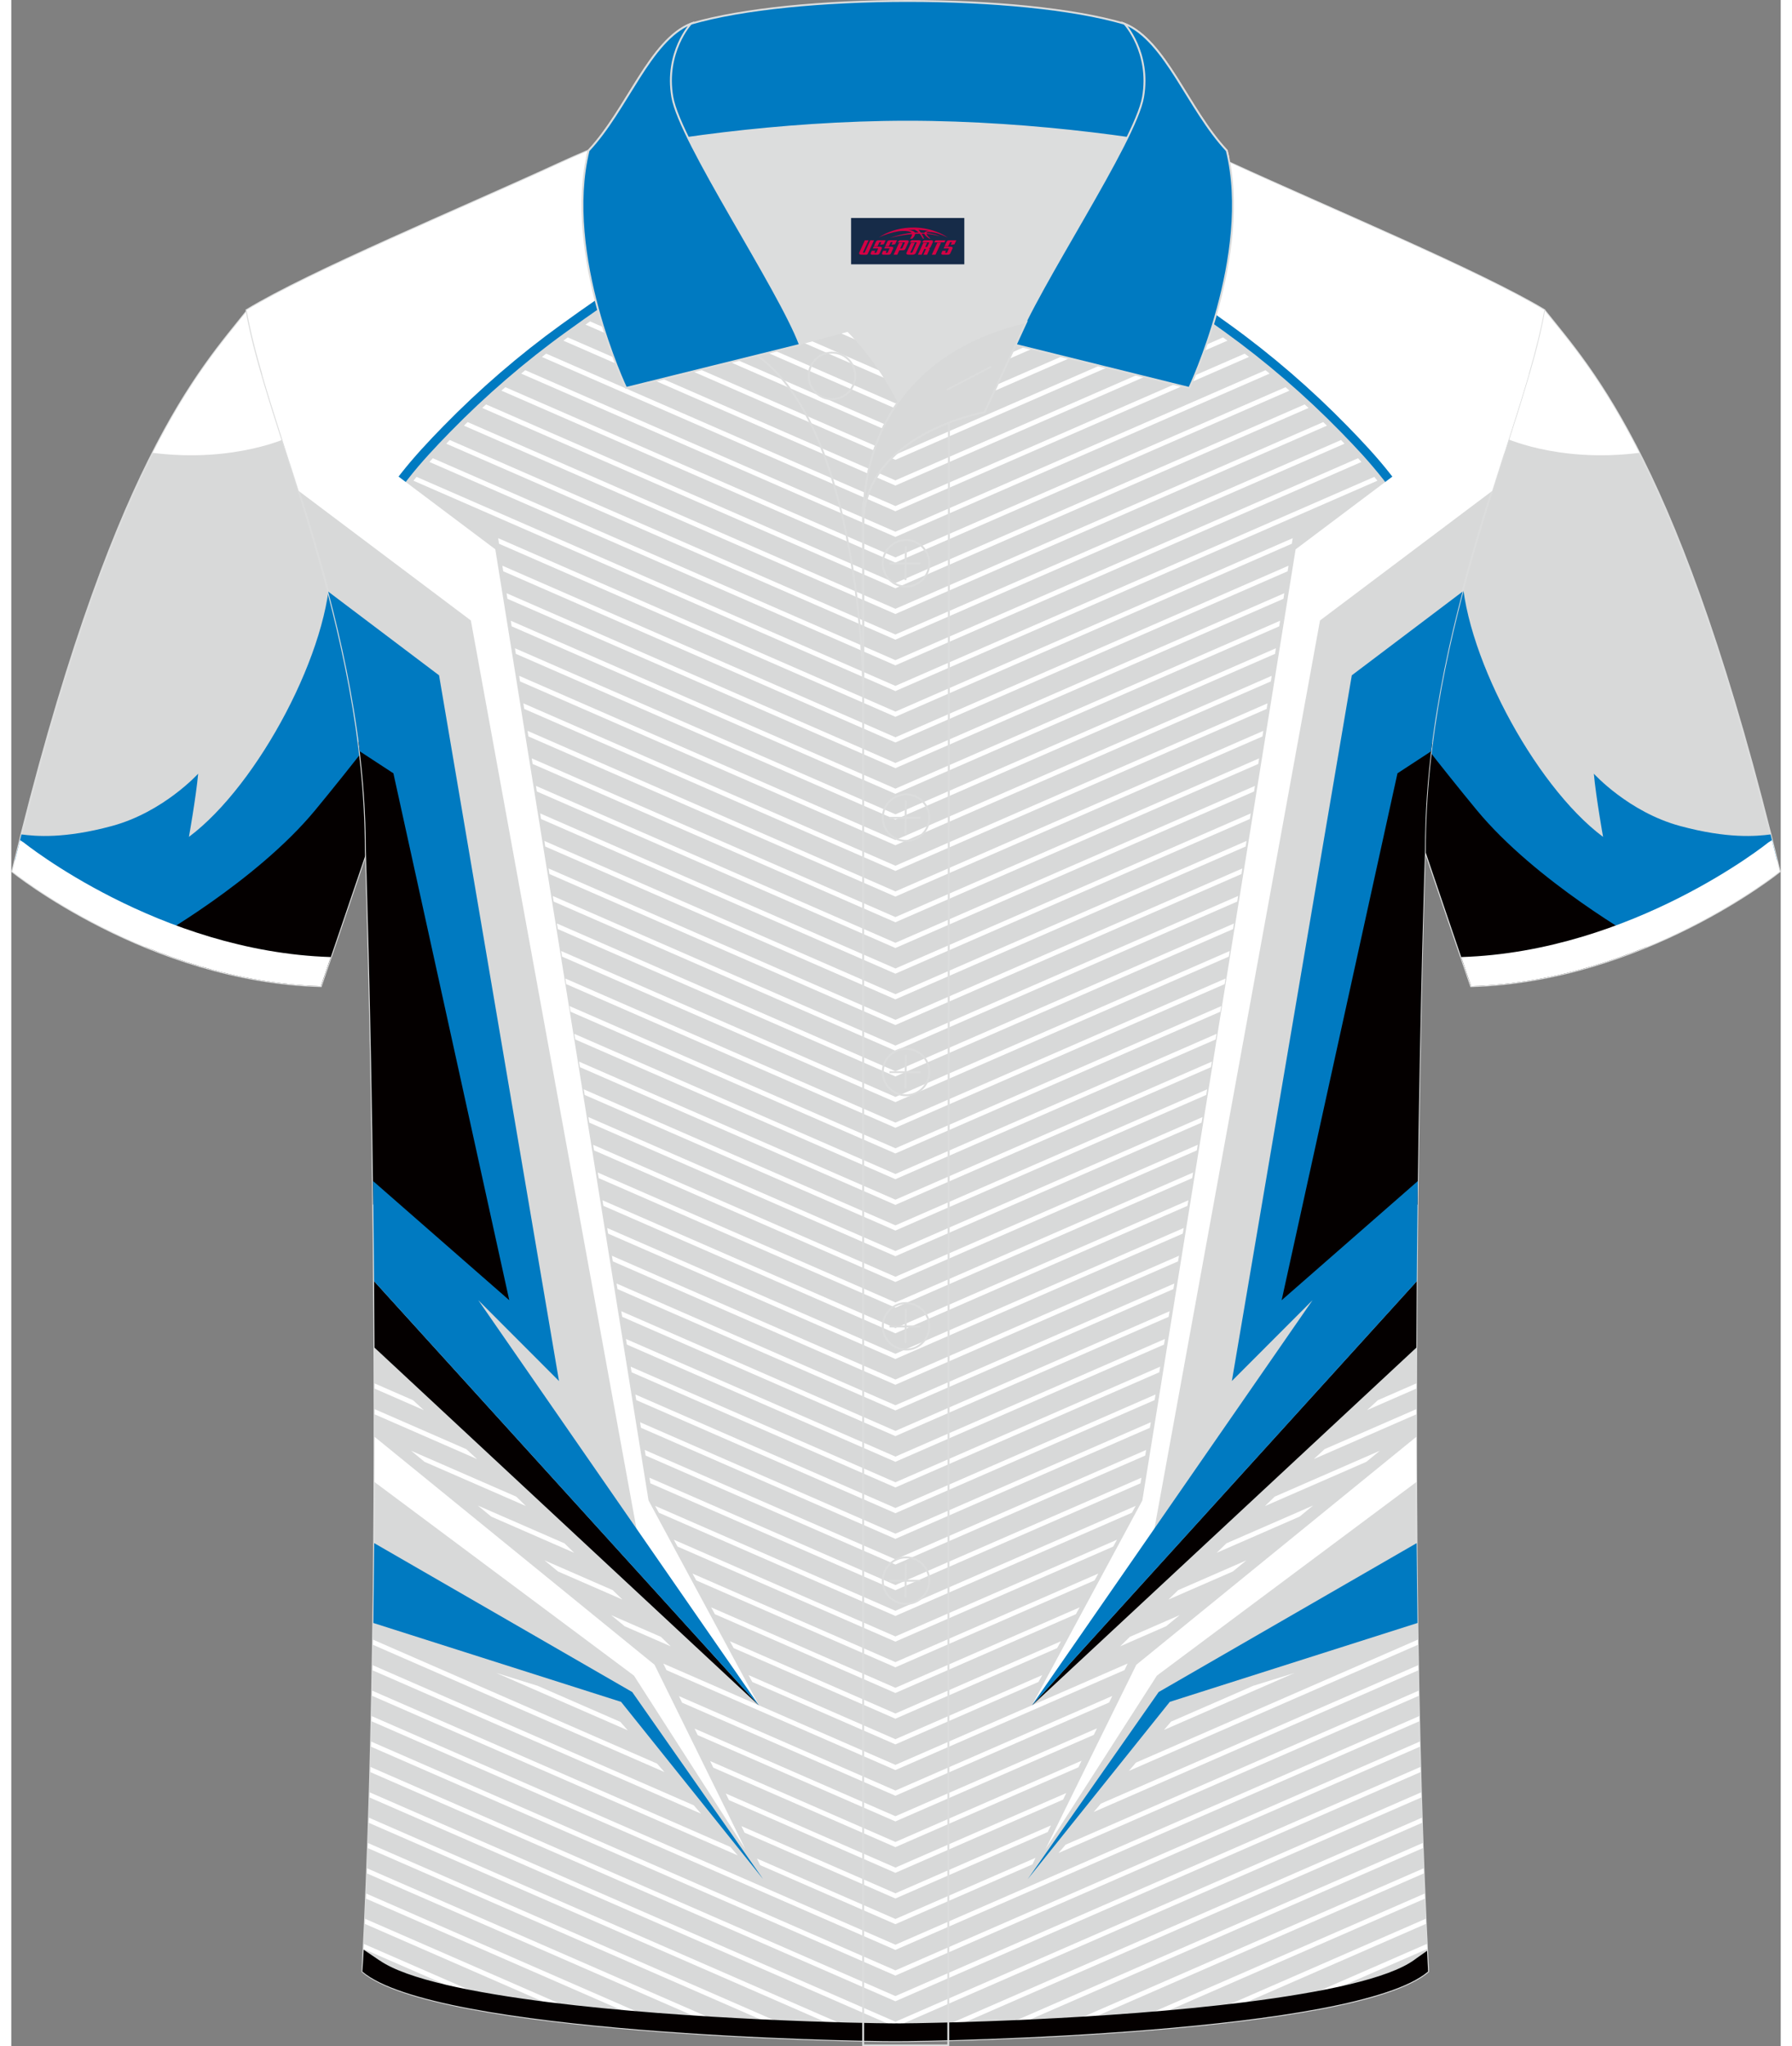 <?xml version="1.0" encoding="utf-8"?>
<!-- Generator: Adobe Illustrator 24.0.1, SVG Export Plug-In . SVG Version: 6.00 Build 0)  -->
<svg xmlns="http://www.w3.org/2000/svg" xmlns:xlink="http://www.w3.org/1999/xlink" version="1.1" id="图层_1" x="0px" y="0px" width="379.8px" height="433.5px" viewBox="0 0 375.04 433.53" enable-background="new 0 0 375.04 433.53" xml:space="preserve">
<rect x="0" y="0" width="375.04" height="433.53" fill="#808080" stroke="none"/>
<g>
	
		<path fill-rule="evenodd" clip-rule="evenodd" fill="#D8D9D9" stroke="#DCDDDD" stroke-width="0.4" stroke-miterlimit="22.927" d="   M324.92,65.71c10.11,12.74,28.99,32.27,49.89,118.92c0,0-28.83,23.27-65.4,24.29c0,0-7.08-20.73-9.77-28.71   c-20.32-59.7-9.12-110.34-80.93-146.27c-2.57-1.28-7.2-1.87-6.18-3.45c5.31-8.23,13.03-7.46,17.6-6.01   c9.52,3.37,3.11-1.18,12.45,3.1C264.28,37.56,311.41,57.49,324.92,65.71z"/>
	<g>
		<path fill-rule="evenodd" clip-rule="evenodd" fill="#040000" d="M288.64,137.73l0.01-0.05l24.85,25.79l33.07,37.14    c-10.5,4.31-23.26,7.91-37.15,8.29c0,0-7.08-20.73-9.77-28.71C294.63,165.48,291.53,151.29,288.64,137.73z"/>
		<path fill-rule="evenodd" clip-rule="evenodd" fill="#007AC1" d="M307.43,119.77c-0.18,17.47,15.21,46.53,29.96,57.53    c0,0-1.47-8.19-1.96-13.39c0,0,7.37,8.13,18.27,11.08c10.12,2.74,16.17,2.18,19.19,1.79c0.45,1.8,0.91,3.65,1.36,5.51L345.4,199.3    c0,0-22.25-12.5-34.79-27.68c-7.48-9.06-15.18-19.04-20.18-25.62c-0.75-3.42-1.48-6.8-2.19-10.13L307.43,119.77z"/>
		<path fill-rule="evenodd" clip-rule="evenodd" fill="#FFFFFF" d="M307.32,202.76c36.43-1.14,65.1-24.28,65.1-24.28l0.77-0.49    c0.54,2.17,1.09,4.38,1.63,6.64c0,0-28.83,23.27-65.4,24.29L307.32,202.76z"/>
		<path fill-rule="evenodd" clip-rule="evenodd" fill="#FFFFFF" d="M312.8,89.68l3.27,2.87c0,0,11.42,5.59,28.99,3.39    c-8.26-16.27-15.23-24.05-20.14-30.23c-1.28-0.78-2.86-1.66-4.68-2.63L312.8,89.68z"/>
	</g>
	
		<path fill-rule="evenodd" clip-rule="evenodd" fill="#D8D9D9" stroke="#DCDDDD" stroke-width="0.4" stroke-miterlimit="22.927" d="   M50.12,65.71c-10.11,12.74-29,32.28-49.9,118.92c0,0,28.83,23.27,65.4,24.29c0,0,7.08-20.73,9.77-28.71   c20.32-59.7,9.12-110.34,80.93-146.27c2.57-1.28,7.2-1.87,6.18-3.45c-5.31-8.23-13.03-7.46-17.61-6.01   c-9.52,3.37-3.11-1.18-12.45,3.1C110.77,37.56,63.63,57.49,50.12,65.71z"/>
	<g>
		<path fill-rule="evenodd" clip-rule="evenodd" fill="#040000" d="M86.41,137.73l-0.01-0.05l-24.85,25.79l-33.07,37.14    c10.5,4.31,23.26,7.91,37.15,8.29c0,0,7.08-20.73,9.77-28.71C80.42,165.48,83.52,151.29,86.41,137.73z"/>
		<path fill-rule="evenodd" clip-rule="evenodd" fill="#007AC1" d="M67.61,119.77c0.18,17.47-15.21,46.53-29.96,57.53    c0,0,1.47-8.19,1.96-13.39c0,0-7.37,8.13-18.27,11.08c-10.12,2.74-16.17,2.18-19.19,1.79c-0.45,1.8-0.91,3.65-1.36,5.51    l28.85,17.01c0,0,22.25-12.5,34.79-27.68c7.48-9.06,15.18-19.04,20.18-25.62c0.75-3.42,1.48-6.8,2.19-10.13L67.61,119.77z"/>
		<path fill-rule="evenodd" clip-rule="evenodd" fill="#FFFFFF" d="M67.72,202.76c-36.43-1.14-65.1-24.28-65.1-24.28l-0.77-0.49    c-0.54,2.17-1.09,4.38-1.63,6.64c0,0,28.83,23.27,65.4,24.29L67.72,202.76z"/>
		<path fill-rule="evenodd" clip-rule="evenodd" fill="#FFFFFF" d="M62.24,89.68l-3.27,2.87c0,0-11.42,5.59-28.99,3.39    c8.26-16.27,15.23-24.05,20.14-30.23c1.28-0.78,2.86-1.66,4.68-2.63L62.24,89.68z"/>
	</g>
	<g>
		<path fill-rule="evenodd" clip-rule="evenodd" fill="#FFFFFF" d="M76.98,109.93h220.07l19.39-13.98    c3.77-11.75,7.07-21.98,8.49-30.24c-13.51-8.22-44.88-21.23-66.55-31.2c-29.77-13.65-34.67-7.74-71.38-7.74s-40.8-5.91-70.56,7.74    c-21.67,9.97-53.04,22.98-66.55,31.2c1.5,8.76,5.13,19.75,9.19,32.42L76.98,109.93z"/>
		<path fill-rule="evenodd" clip-rule="evenodd" fill="#D8D9D9" d="M187.4,36.14c0.22-0.01,0.43-0.01,0.65-0.01    c1.34-0.02,2.45-0.21,3.81,0.05c25.15,4.84,45.96,17.85,66.43,32.62c8.85,6.38,17.22,13.61,24.85,21.42    c3.09,3.16,6.34,6.62,9.07,10.11l2.1,2.69l-19.85,12.08l-14.89,97.59l-18.09,106.84l-19.39,35.1l7.57-4.86l43.01-41.64    l25.14-23.08c-0.03,6.48-0.04,13.11-0.03,19.84l-57.83,47.49l-23.01,43.83l29.58-37.04l51.52-16.04    c0.34,25.32,1.04,50.91,2.29,74.54c-15.4,13.09-103.33,14.78-112.93,14.75c-9.6,0.03-97.54-1.66-112.95-14.75    c1.24-23.63,1.94-49.21,2.29-74.54l51.52,16.04l29.94,37.49l-23.37-44.28L77,304.9c0.01-6.73-0.01-13.36-0.03-19.84l25.14,23.08    l43.01,41.64l7.57,4.86l-19.39-35.1l-18.09-106.89l-14.89-97.55l-19.84-12.08l2.1-2.69c2.73-3.49,5.98-6.96,9.07-10.11    c7.64-7.81,16.01-15.04,24.85-21.42c20.46-14.77,41.28-27.77,66.43-32.62c1.36-0.26,2.47-0.08,3.81-0.05    C186.96,36.13,187.18,36.14,187.4,36.14z"/>
		<path fill-rule="evenodd" clip-rule="evenodd" fill="#007AC1" d="M292.7,104l-1.96-2.51c-1.37-1.75-2.83-3.45-4.3-5.08    c-1.47-1.62-3.06-3.28-4.62-4.88c-3.78-3.87-7.75-7.6-11.87-11.15c-4.08-3.52-8.34-6.88-12.74-10.06    c-10.18-7.35-20.43-14.25-31.23-19.89c-10.76-5.63-22.08-10.03-34.47-12.41c-0.77-0.15-1.51-0.11-2.3-0.07    c-0.33,0.02-0.67,0.04-1.12,0.04L187.44,38h-0.07l-0.65-0.01c-0.46-0.01-0.79-0.03-1.12-0.04c-0.79-0.04-1.53-0.08-2.3,0.07    c-12.38,2.38-23.71,6.78-34.47,12.41c-10.79,5.64-21.04,12.54-31.22,19.89c-4.4,3.17-8.66,6.54-12.74,10.06    c-4.12,3.55-8.09,7.28-11.87,11.15c-1.57,1.6-3.15,3.26-4.62,4.88c-1.48,1.63-2.93,3.32-4.3,5.08L82.1,104l-1.61-0.98l2.1-2.69    c2.73-3.49,5.98-6.96,9.07-10.11c7.64-7.81,16.01-15.04,24.85-21.42c20.46-14.77,41.28-27.77,66.43-32.62    c1.36-0.26,2.47-0.08,3.81-0.05c0.22,0,0.43,0.01,0.65,0.01c0.22-0.01,0.43-0.01,0.65-0.01c1.34-0.02,2.45-0.21,3.81,0.05    c25.15,4.84,45.96,17.85,66.43,32.62c8.85,6.38,17.22,13.61,24.85,21.42c3.09,3.16,6.34,6.62,9.07,10.11l2.1,2.69L292.7,104z"/>
		<path fill-rule="evenodd" clip-rule="evenodd" fill="#FFFFFF" d="M60.93,104.02l36.48,27.43l35.16,192.75l25.96,37.18l-23.46-43.5    l-32.48-201.51L53.15,79.24C55.29,86.62,58.07,94.94,60.93,104.02z"/>
		<path fill-rule="evenodd" clip-rule="evenodd" fill="#040000" d="M76.98,285.5l81.56,75.89L76.9,271.43    C76.93,276.02,76.96,280.72,76.98,285.5z"/>
		<path fill-rule="evenodd" clip-rule="evenodd" fill="#FFFFFF" d="M77.01,304.41l59.33,48.28l19.26,39.09l-23.62-36.79    l-54.99-41.01C77,310.78,77.01,307.59,77.01,304.41z"/>
		<path fill-rule="evenodd" clip-rule="evenodd" fill="#007AC1" d="M76.92,326.92l54.69,31.55l27.75,39.64l-30.11-37.56    l-52.51-16.71C76.81,338.18,76.87,332.53,76.92,326.92z"/>
		<path fill-rule="evenodd" clip-rule="evenodd" fill="#040000" d="M73.59,157.13l12.5,6.44l26.11,118.48l-7.78-3.59l-27.7-23.28    c-0.52-43.67-1.58-74.96-1.58-74.96C75.14,172.36,74.57,164.65,73.59,157.13z"/>
		<path fill-rule="evenodd" clip-rule="evenodd" fill="#007AC1" d="M67.17,125.33l23.5,17.74l25.42,149.51l-17.1-17.12l59.54,85.94    L76.9,271.43c-0.06-7.36-0.14-14.45-0.22-21.22l28.87,25.25L80.99,163.83l-7.13-4.66C72.43,147.35,69.99,135.99,67.17,125.33z"/>
		<path fill-rule="evenodd" clip-rule="evenodd" fill="#FFFFFF" d="M313.87,104.02l-36.48,27.43l-35.16,192.76l-25.96,37.18    l23.46-43.5l32.49-201.51l49.42-37.13C319.5,86.62,316.72,94.94,313.87,104.02z"/>
		<path fill-rule="evenodd" clip-rule="evenodd" fill="#040000" d="M297.82,285.5l-81.56,75.89l81.64-89.96    C297.87,276.02,297.84,280.72,297.82,285.5z"/>
		<path fill-rule="evenodd" clip-rule="evenodd" fill="#FFFFFF" d="M297.79,304.41l-59.33,48.28l-19.26,39.09l23.62-36.79    l54.99-41.01C297.8,310.78,297.79,307.58,297.79,304.41z"/>
		<path fill-rule="evenodd" clip-rule="evenodd" fill="#007AC1" d="M297.88,326.92l-54.69,31.55l-27.75,39.64l30.11-37.56    l52.51-16.71C297.99,338.18,297.93,332.53,297.88,326.92z"/>
		<path fill-rule="evenodd" clip-rule="evenodd" fill="#040000" d="M301.2,157.13l-12.5,6.44l-26.11,118.48l7.78-3.59l27.7-23.29    c0.52-43.67,1.58-74.96,1.58-74.96C299.65,172.36,300.22,164.65,301.2,157.13z"/>
		<path fill-rule="evenodd" clip-rule="evenodd" fill="#007AC1" d="M307.62,125.33l-23.49,17.74l-25.42,149.5l17.1-17.12    l-59.54,85.94l81.64-89.96c0.06-7.36,0.14-14.45,0.22-21.22l-28.87,25.25l24.55-111.63l7.13-4.66    C302.36,147.35,304.8,135.99,307.62,125.33z"/>
		
			<path fill-rule="evenodd" clip-rule="evenodd" fill="#007AC1" stroke="#DCDDDD" stroke-width="0.4" stroke-miterlimit="22.927" d="    M166.78,59.55c0.29-2.72,0.37-5.19,0.23-7.47c12.76,2.52,28.52,2.52,41.28,0c-0.14,2.28-0.06,4.76,0.23,7.47    C195.51,65.62,179.78,65.62,166.78,59.55z"/>
		<g>
			<path fill-rule="evenodd" clip-rule="evenodd" fill="#FFFFFF" d="M292.1,421.85l5.91-2.58c0.89-0.51,1.68-1.04,2.33-1.59     l-0.03-0.51l-15.62,6.82C287.41,423.32,289.89,422.61,292.1,421.85L292.1,421.85L292.1,421.85z M90.11,423.98     c-2.72-0.66-5.2-1.37-7.41-2.13l-5.91-2.58c-0.9-0.51-1.68-1.04-2.33-1.59l0.03-0.51L90.11,423.98z"/>
			<path fill-rule="evenodd" clip-rule="evenodd" fill="#FFFFFF" d="M267.41,427.17l32.68-14.26l-0.05-1.08l-36.31,15.84     C264.98,427.51,266.21,427.35,267.41,427.17L267.41,427.17L267.41,427.17z M111.06,427.68c-1.24-0.16-2.46-0.33-3.67-0.5     L74.7,412.92l0.05-1.08L111.06,427.68z"/>
			<path fill-rule="evenodd" clip-rule="evenodd" fill="#FFFFFF" d="M250.29,429.2l49.56-21.62l-0.05-1.08l-52.73,23     C248.15,429.41,249.22,429.31,250.29,429.2L250.29,429.2L250.29,429.2z M127.73,429.51c-1.07-0.1-2.15-0.2-3.22-0.3l-49.56-21.62     l0.05-1.08L127.73,429.51z"/>
			<path fill-rule="evenodd" clip-rule="evenodd" fill="#FFFFFF" d="M234.85,430.49l64.76-28.25l-0.04-1.08l-67.71,29.54     C232.85,430.63,233.85,430.57,234.85,430.49L234.85,430.49L234.85,430.49z M142.94,430.7c-0.99-0.07-1.99-0.13-2.99-0.21     l-64.76-28.25l0.04-1.08L142.94,430.7z"/>
			<path fill-rule="evenodd" clip-rule="evenodd" fill="#FFFFFF" d="M220.33,431.38l79.07-34.49l-0.04-1.08l-81.88,35.71     C218.42,431.48,219.37,431.43,220.33,431.38L220.33,431.38L220.33,431.38z M157.31,431.53c-0.94-0.05-1.89-0.09-2.85-0.14     L75.39,396.9l0.04-1.08L157.31,431.53z"/>
			<path fill-rule="evenodd" clip-rule="evenodd" fill="#FFFFFF" d="M206.45,431.99l92.75-40.46l-0.04-1.08l-95.45,41.63     C204.6,432.06,205.52,432.03,206.45,431.99L206.45,431.99L206.45,431.99z M171.07,432.09l-95.45-41.63l-0.04,1.08l92.75,40.45     C169.27,432.03,170.19,432.06,171.07,432.09z"/>
			<path fill-rule="evenodd" clip-rule="evenodd" fill="#FFFFFF" d="M193.13,432.36l105.89-46.19l-0.04-1.08l-108.47,47.32     C191.29,432.4,192.15,432.38,193.13,432.36L193.13,432.36L193.13,432.36z M184.28,432.41L75.81,385.09l-0.04,1.08l105.89,46.19     C182.64,432.38,183.5,432.4,184.28,432.41z"/>
			<polygon fill-rule="evenodd" clip-rule="evenodd" fill="#FFFFFF" points="187.39,429.42 298.85,380.81 298.82,379.72      187.4,428.32 75.97,379.72 75.94,380.81    "/>
			<polygon fill-rule="evenodd" clip-rule="evenodd" fill="#FFFFFF" points="187.39,423.98 298.7,375.43 298.67,374.34      187.4,422.88 76.13,374.34 76.1,375.43    "/>
			<polygon fill-rule="evenodd" clip-rule="evenodd" fill="#FFFFFF" points="187.39,418.54 298.56,370.05 298.54,368.96      187.4,417.44 76.27,368.96 76.24,370.05    "/>
			<polygon fill-rule="evenodd" clip-rule="evenodd" fill="#FFFFFF" points="187.39,413.1 298.44,364.66 298.41,363.57 187.4,412      76.39,363.57 76.36,364.66    "/>
			<path fill-rule="evenodd" clip-rule="evenodd" fill="#FFFFFF" d="M187.39,407.65l29.05-12.67l0.66-1.39l-29.7,12.96l-29.35-12.8     l0.67,1.39L187.39,407.65L187.39,407.65L187.39,407.65z M76.48,359.27l0.02-1.09l75.91,33.11l1.57,1.79L76.48,359.27     L76.48,359.27L76.48,359.27z M298.3,358.18l0.02,1.09l-76.35,33.3l1.5-1.76L298.3,358.18z"/>
			<path fill-rule="evenodd" clip-rule="evenodd" fill="#FFFFFF" d="M187.39,402.21l32.3-14.09l0.66-1.39l-32.95,14.38l-32.65-14.24     l0.67,1.39L187.39,402.21L187.39,402.21L187.39,402.21z M76.58,353.87l0.02-1.09l68.04,29.68l1.57,1.79L76.58,353.87     L76.58,353.87L76.58,353.87z M298.2,352.78l0.02,1.09l-68.79,30.01l1.5-1.76L298.2,352.78z"/>
			<path fill-rule="evenodd" clip-rule="evenodd" fill="#FFFFFF" d="M187.39,396.77l35.55-15.51l0.66-1.39l-36.2,15.79l-35.96-15.69     l0.67,1.39L187.39,396.77L187.39,396.77L187.39,396.77z M76.67,348.47l0.02-1.09l60.18,26.25l1.57,1.79L76.67,348.47     L76.67,348.47L76.67,348.47z M298.12,347.37l0.02,1.09l-61.26,26.72l1.5-1.76L298.12,347.37z"/>
			<path fill-rule="evenodd" clip-rule="evenodd" fill="#FFFFFF" d="M187.39,391.33l38.8-16.92l0.66-1.39l-39.45,17.21l-39.27-17.13     l0.67,1.39L187.39,391.33L187.39,391.33L187.39,391.33z M244.32,366.5l27.72-12.09l-8.81,2.74l-17.41,7.59L244.32,366.5     L244.32,366.5L244.32,366.5z M129.09,364.79l-17.52-7.64l-8.81-2.74l27.9,12.17L129.09,364.79z"/>
			<polygon fill-rule="evenodd" clip-rule="evenodd" fill="#FFFFFF" points="187.39,385.88 229.45,367.54 230.11,366.16      187.4,384.78 144.82,366.21 145.49,367.6    "/>
			<polygon fill-rule="evenodd" clip-rule="evenodd" fill="#FFFFFF" points="187.39,380.44 232.7,360.68 233.36,359.3 187.4,379.34      141.51,359.33 142.18,360.72    "/>
			<polygon fill-rule="evenodd" clip-rule="evenodd" fill="#FFFFFF" points="187.39,375 235.95,353.82 236.61,352.43 219.42,359.93      215.85,362.22 214.5,362.16 214.57,362.05 187.4,373.9 160.22,362.05 160.29,362.16 158.94,362.22 155.37,359.93 138.2,352.44      138.87,353.83    "/>
			<path fill-rule="evenodd" clip-rule="evenodd" fill="#FFFFFF" d="M187.39,369.56l30.33-13.23l0.8-1.45l-31.13,13.58l-31.13-13.58     l0.8,1.45L187.39,369.56L187.39,369.56L187.39,369.56z M235.03,348.78l9.76-4.26l2.86-2.35l-10.55,4.6L235.03,348.78     L235.03,348.78L235.03,348.78z M137.7,346.78l-10.55-4.6l2.86,2.35l9.76,4.26L137.7,346.78z"/>
			<path fill-rule="evenodd" clip-rule="evenodd" fill="#FFFFFF" d="M187.39,364.12l34.29-14.96l0.8-1.45l-35.08,15.31l-35.09-15.31     l0.8,1.45L187.39,364.12L187.39,364.12L187.39,364.12z M245.26,338.88l13.67-5.96l2.86-2.35l-14.46,6.31L245.26,338.88     L245.26,338.88L245.26,338.88z M127.47,336.88l-14.46-6.31l2.86,2.35l13.67,5.96L127.47,336.88z"/>
			<path fill-rule="evenodd" clip-rule="evenodd" fill="#FFFFFF" d="M187.39,358.67l38.25-16.69l0.8-1.45l-39.05,17.04l-39.05-17.04     l0.8,1.45L187.39,358.67L187.39,358.67L187.39,358.67z M255.49,328.97l17.58-7.67l2.86-2.35l-18.37,8.01L255.49,328.97     L255.49,328.97L255.49,328.97z M117.25,326.97l-18.37-8.01l2.86,2.35l17.58,7.67L117.25,326.97z"/>
			<path fill-rule="evenodd" clip-rule="evenodd" fill="#FFFFFF" d="M187.39,353.23l42.21-18.41l0.8-1.45l-43.01,18.76l-43.01-18.76     l0.8,1.45L187.39,353.23L187.39,353.23L187.39,353.23z M265.72,319.07l21.49-9.37l2.86-2.35l-22.28,9.72L265.72,319.07     L265.72,319.07L265.72,319.07z M107.02,317.07l-22.28-9.72l2.86,2.35l21.49,9.37L107.02,317.07z"/>
			<path fill-rule="evenodd" clip-rule="evenodd" fill="#FFFFFF" d="M187.39,347.79l46.17-20.14l0.8-1.45l-46.97,20.49l-46.97-20.49     l0.8,1.45L187.39,347.79L187.39,347.79L187.39,347.79z M77.02,299.64v-1.1l19.43,8.48l2.28,2.1L77.02,299.64L77.02,299.64     L77.02,299.64z M297.79,298.54v1.1l-21.71,9.47l2.28-2.1L297.79,298.54z"/>
			<path fill-rule="evenodd" clip-rule="evenodd" fill="#FFFFFF" d="M187.39,342.35l50.13-21.87l0.8-1.45l-50.93,22.22l-50.93-22.22     l0.8,1.45L187.39,342.35L187.39,342.35L187.39,342.35z M77.01,294.19v-1.1l8.14,3.55l2.28,2.1L77.01,294.19L77.01,294.19     L77.01,294.19z M297.79,293.09v1.1l-10.42,4.55l2.28-2.1L297.79,293.09z"/>
			<polygon fill-rule="evenodd" clip-rule="evenodd" fill="#FFFFFF" points="187.39,336.9 239.34,314.25 239.54,313.06 187.4,335.8      135.26,313.06 135.46,314.25    "/>
			<polygon fill-rule="evenodd" clip-rule="evenodd" fill="#FFFFFF" points="187.39,331.46 240.34,308.37 240.54,307.18      187.4,330.36 134.26,307.18 134.46,308.37    "/>
			<polygon fill-rule="evenodd" clip-rule="evenodd" fill="#FFFFFF" points="187.39,326.02 241.33,302.49 241.53,301.31      187.4,324.92 133.27,301.31 133.47,302.49    "/>
			<polygon fill-rule="evenodd" clip-rule="evenodd" fill="#FFFFFF" points="187.39,320.58 242.33,296.62 242.53,295.43      187.4,319.48 132.27,295.43 132.47,296.62    "/>
			<polygon fill-rule="evenodd" clip-rule="evenodd" fill="#FFFFFF" points="187.39,315.13 243.32,290.73 243.52,289.54      187.4,314.03 131.28,289.54 131.48,290.73    "/>
			<polygon fill-rule="evenodd" clip-rule="evenodd" fill="#FFFFFF" points="187.39,309.69 244.32,284.86 244.52,283.67      187.4,308.59 130.28,283.67 130.48,284.86    "/>
			<polygon fill-rule="evenodd" clip-rule="evenodd" fill="#FFFFFF" points="187.39,304.25 245.31,278.98 245.51,277.79      187.4,303.15 129.29,277.79 129.49,278.98    "/>
			<polygon fill-rule="evenodd" clip-rule="evenodd" fill="#FFFFFF" points="187.39,298.81 246.31,273.1 246.51,271.92      187.4,297.71 128.29,271.92 128.49,273.1    "/>
			<polygon fill-rule="evenodd" clip-rule="evenodd" fill="#FFFFFF" points="187.39,293.37 247.3,267.23 247.5,266.04 187.4,292.26      127.3,266.04 127.5,267.23    "/>
			<polygon fill-rule="evenodd" clip-rule="evenodd" fill="#FFFFFF" points="187.39,287.91 248.3,261.35 248.5,260.16 187.4,286.81      126.3,260.16 126.5,261.35    "/>
			<polygon fill-rule="evenodd" clip-rule="evenodd" fill="#FFFFFF" points="187.39,282.47 249.29,255.47 249.49,254.29      187.4,281.37 125.31,254.29 125.51,255.47    "/>
			<polygon fill-rule="evenodd" clip-rule="evenodd" fill="#FFFFFF" points="187.39,277.03 250.29,249.6 250.49,248.41      187.4,275.93 124.31,248.41 124.51,249.6    "/>
			<polygon fill-rule="evenodd" clip-rule="evenodd" fill="#FFFFFF" points="187.39,271.59 251.28,243.72 251.48,242.53      187.4,270.49 123.32,242.53 123.52,243.72    "/>
			<polygon fill-rule="evenodd" clip-rule="evenodd" fill="#FFFFFF" points="187.39,266.14 252.28,237.84 252.48,236.66      187.4,265.04 122.32,236.66 122.52,237.84    "/>
			<polygon fill-rule="evenodd" clip-rule="evenodd" fill="#FFFFFF" points="187.39,260.7 253.27,231.97 253.47,230.78 187.4,259.6      121.33,230.78 121.53,231.97    "/>
			<polygon fill-rule="evenodd" clip-rule="evenodd" fill="#FFFFFF" points="187.39,255.26 254.27,226.09 254.47,224.91      187.4,254.16 120.33,224.91 120.53,226.09    "/>
			<polygon fill-rule="evenodd" clip-rule="evenodd" fill="#FFFFFF" points="187.39,249.82 255.26,220.22 255.46,219.03      187.4,248.72 119.34,219.03 119.54,220.22    "/>
			<polygon fill-rule="evenodd" clip-rule="evenodd" fill="#FFFFFF" points="187.39,244.37 256.26,214.34 256.46,213.15      187.4,243.27 118.34,213.15 118.54,214.34    "/>
			<polygon fill-rule="evenodd" clip-rule="evenodd" fill="#FFFFFF" points="187.39,238.93 257.18,208.49 257.36,207.31      187.4,237.83 117.44,207.31 117.62,208.49    "/>
			<polygon fill-rule="evenodd" clip-rule="evenodd" fill="#FFFFFF" points="187.39,233.49 258.07,202.66 258.25,201.48      187.4,232.39 116.55,201.48 116.73,202.66    "/>
			<polygon fill-rule="evenodd" clip-rule="evenodd" fill="#FFFFFF" points="187.39,228.05 258.96,196.83 259.14,195.65      187.4,226.95 115.66,195.65 115.84,196.83    "/>
			<polygon fill-rule="evenodd" clip-rule="evenodd" fill="#FFFFFF" points="187.39,222.61 259.85,191 260.03,189.82 187.4,221.51      114.77,189.82 114.95,191    "/>
			<polygon fill-rule="evenodd" clip-rule="evenodd" fill="#FFFFFF" points="187.39,217.16 260.74,185.17 260.92,183.99      187.4,216.06 113.88,183.99 114.06,185.17    "/>
			<polygon fill-rule="evenodd" clip-rule="evenodd" fill="#FFFFFF" points="187.39,211.72 261.63,179.34 261.81,178.16      187.4,210.62 112.99,178.16 113.17,179.34    "/>
			<polygon fill-rule="evenodd" clip-rule="evenodd" fill="#FFFFFF" points="187.39,206.28 262.52,173.51 262.7,172.33      187.4,205.18 112.1,172.33 112.28,173.51    "/>
			<polygon fill-rule="evenodd" clip-rule="evenodd" fill="#FFFFFF" points="187.39,200.84 263.41,167.68 263.59,166.5      187.4,199.74 111.21,166.5 111.39,167.68    "/>
			<polygon fill-rule="evenodd" clip-rule="evenodd" fill="#FFFFFF" points="187.39,195.39 264.3,161.85 264.48,160.67      187.4,194.29 110.32,160.67 110.5,161.85    "/>
			<polygon fill-rule="evenodd" clip-rule="evenodd" fill="#FFFFFF" points="187.39,189.95 265.19,156.02 265.37,154.84      187.4,188.85 109.43,154.84 109.61,156.02    "/>
			<polygon fill-rule="evenodd" clip-rule="evenodd" fill="#FFFFFF" points="187.39,184.51 266.08,150.19 266.26,149.01      187.4,183.41 108.54,149.01 108.72,150.19    "/>
			<polygon fill-rule="evenodd" clip-rule="evenodd" fill="#FFFFFF" points="187.39,179.07 266.97,144.36 267.15,143.18      187.4,177.97 107.65,143.18 107.83,144.36    "/>
			<polygon fill-rule="evenodd" clip-rule="evenodd" fill="#FFFFFF" points="187.39,173.62 267.86,138.52 268.04,137.34      187.4,172.52 106.76,137.34 106.94,138.52    "/>
			<polygon fill-rule="evenodd" clip-rule="evenodd" fill="#FFFFFF" points="187.39,168.18 268.75,132.69 268.93,131.51      187.4,167.08 105.87,131.51 106.05,132.69    "/>
			<polygon fill-rule="evenodd" clip-rule="evenodd" fill="#FFFFFF" points="187.39,162.74 269.64,126.86 269.82,125.68      187.4,161.64 104.98,125.68 105.16,126.86    "/>
			<polygon fill-rule="evenodd" clip-rule="evenodd" fill="#FFFFFF" points="187.39,157.3 270.53,121.03 270.71,119.85 187.4,156.2      104.09,119.85 104.27,121.03    "/>
			<polygon fill-rule="evenodd" clip-rule="evenodd" fill="#FFFFFF" points="187.39,151.86 271.42,115.19 271.6,114.02      187.4,150.76 103.2,114.02 103.38,115.2    "/>
			<path fill-rule="evenodd" clip-rule="evenodd" fill="#FFFFFF" d="M187.39,146.41l102.17-44.57c-0.16-0.2-0.38-0.47-0.66-0.81     l-101.51,44.28L85.9,101.03c-0.29,0.34-0.51,0.61-0.66,0.81L187.39,146.41z"/>
			<path fill-rule="evenodd" clip-rule="evenodd" fill="#FFFFFF" d="M187.39,140.96l98.78-43.09l-0.71-0.79l-98.07,42.78     L89.34,97.08c-0.25,0.27-0.48,0.54-0.71,0.79L187.39,140.96z"/>
			<path fill-rule="evenodd" clip-rule="evenodd" fill="#FFFFFF" d="M187.39,135.52L282.59,94c-0.24-0.25-0.49-0.51-0.74-0.78     l-94.46,41.2l-94.46-41.2c-0.25,0.26-0.5,0.52-0.74,0.78L187.39,135.52z"/>
			<polygon fill-rule="evenodd" clip-rule="evenodd" fill="#FFFFFF" points="187.39,130.08 278.86,90.18 278.08,89.42 187.4,128.98      96.72,89.42 95.94,90.18    "/>
			<path fill-rule="evenodd" clip-rule="evenodd" fill="#FFFFFF" d="M187.39,124.63l87.57-38.2c-0.26-0.25-0.53-0.5-0.81-0.75     l-86.76,37.84l-86.76-37.84c-0.27,0.25-0.54,0.5-0.81,0.75L187.39,124.63z"/>
			<polygon fill-rule="evenodd" clip-rule="evenodd" fill="#FFFFFF" points="187.39,119.19 270.92,82.76 270.08,82.03 187.4,118.09      104.72,82.03 103.88,82.76    "/>
			<path fill-rule="evenodd" clip-rule="evenodd" fill="#FFFFFF" d="M187.39,113.75l79.32-34.6c-0.29-0.24-0.58-0.48-0.87-0.72     l-78.45,34.22l-78.45-34.22c-0.29,0.24-0.58,0.48-0.87,0.72L187.39,113.75z"/>
			<path fill-rule="evenodd" clip-rule="evenodd" fill="#FFFFFF" d="M187.39,108.31l74.94-32.69l-0.9-0.7l-74.03,32.29l-74.03-32.29     c-0.3,0.23-0.61,0.47-0.9,0.71L187.39,108.31z"/>
			<path fill-rule="evenodd" clip-rule="evenodd" fill="#FFFFFF" d="M187.39,102.87l70.38-30.7c-0.31-0.23-0.63-0.46-0.94-0.69     l-69.44,30.29l-69.44-30.29c-0.32,0.23-0.63,0.46-0.94,0.69L187.39,102.87z"/>
			<polygon fill-rule="evenodd" clip-rule="evenodd" fill="#FFFFFF" points="187.39,97.42 253.09,68.77 252.13,68.09 187.4,96.32      122.67,68.09 121.71,68.77    "/>
			<polygon fill-rule="evenodd" clip-rule="evenodd" fill="#FFFFFF" points="187.39,91.98 248.31,65.41 247.33,64.74 187.4,90.88      127.47,64.74 126.49,65.41    "/>
			<path fill-rule="evenodd" clip-rule="evenodd" fill="#FFFFFF" d="M187.39,86.54l56.02-24.44l-1-0.66l-55.01,24l-55.01-24     c-0.34,0.22-0.67,0.44-1.01,0.66L187.39,86.54z"/>
			<path fill-rule="evenodd" clip-rule="evenodd" fill="#FFFFFF" d="M187.39,81.1l50.97-22.24c-0.34-0.22-0.69-0.43-1.04-0.65     L187.4,80l-49.94-21.78l-1.04,0.65L187.39,81.1z"/>
			<path fill-rule="evenodd" clip-rule="evenodd" fill="#FFFFFF" d="M187.39,75.65l45.75-19.96c-0.36-0.21-0.72-0.42-1.08-0.63     l-44.67,19.49l-44.67-19.49c-0.36,0.21-0.72,0.42-1.08,0.63L187.39,75.65z"/>
			<path fill-rule="evenodd" clip-rule="evenodd" fill="#FFFFFF" d="M187.39,70.21l40.3-17.58c-0.38-0.2-0.75-0.4-1.13-0.61     l-39.17,17.09l-39.17-17.09c-0.38,0.2-0.76,0.4-1.13,0.61L187.39,70.21z"/>
			<path fill-rule="evenodd" clip-rule="evenodd" fill="#FFFFFF" d="M187.39,64.77l34.58-15.08c-0.4-0.19-0.8-0.39-1.2-0.58     l-33.38,14.56l-33.38-14.56c-0.4,0.19-0.8,0.38-1.2,0.58L187.39,64.77z"/>
			<path fill-rule="evenodd" clip-rule="evenodd" fill="#FFFFFF" d="M187.39,59.33l28.51-12.44c-0.42-0.18-0.85-0.36-1.27-0.54     L187.4,58.23l-27.23-11.88c-0.43,0.18-0.85,0.36-1.27,0.54L187.39,59.33z"/>
			<path fill-rule="evenodd" clip-rule="evenodd" fill="#FFFFFF" d="M187.39,53.88l22.02-9.61c-0.46-0.17-0.91-0.34-1.37-0.5     l-20.65,9.01l-20.65-9.01c-0.46,0.16-0.92,0.33-1.37,0.5L187.39,53.88z"/>
			<path fill-rule="evenodd" clip-rule="evenodd" fill="#FFFFFF" d="M187.39,48.44l14.99-6.54c-0.5-0.15-1-0.3-1.5-0.44l-13.48,5.88     l-13.48-5.88c-0.5,0.15-1,0.29-1.5,0.44L187.39,48.44z"/>
			<path fill-rule="evenodd" clip-rule="evenodd" fill="#FFFFFF" d="M187.39,43l7.22-3.15c-0.56-0.13-1.12-0.25-1.68-0.37     l-5.54,2.42l-5.54-2.42c-0.56,0.12-1.12,0.24-1.68,0.37L187.39,43z"/>
		</g>
		<path fill-rule="evenodd" clip-rule="evenodd" fill="#040000" d="M74.69,413.06c0.3,0.21,1.82,1.23,2.72,1.84l0.67,0.45l0.03,0.01    c5.76,3.96,19.77,6.8,35.91,8.83c29.78,3.73,66.01,4.46,73.36,4.48v-0.01h0.5v0.01c7.41-0.02,44.11-0.75,73.88-4.53    c16.15-2.05,30.09-4.92,35.61-8.92l0.01-0.01l0.54-0.39l0.01-0.01c0.63-0.45,1.62-1.15,2.15-1.52c0.07,1.47,0.15,2.94,0.22,4.4    c-15.41,13.09-103.34,14.78-112.94,14.75c-9.6,0.03-97.54-1.66-112.95-14.75C74.53,416.15,74.61,414.61,74.69,413.06z"/>
	</g>
	
		<path fill-rule="evenodd" clip-rule="evenodd" fill="#D8D9D9" stroke="#DCDDDD" stroke-width="0.4" stroke-miterlimit="22.927" d="   M187.4,432.43c-9.6,0.03-97.54-1.66-112.95-14.75c5.31-100.92,0.69-237.47,0.69-237.47c0-47.57-21.05-89.86-25.28-114.5   c13.51-8.22,44.88-21.23,66.55-31.2c29.77-13.65,33.85-7.74,70.56-7.74s41.61-5.91,71.37,7.74c21.67,9.97,53.04,22.98,66.55,31.2   c-4.23,24.64-25.28,66.92-25.28,114.5c0,0-4.62,136.56,0.69,237.47C284.93,430.77,197,432.46,187.4,432.43z"/>
	<g>
		<path fill-rule="evenodd" clip-rule="evenodd" fill="#FFFFFF" d="M76.98,109.93h220.07l19.39-13.98    c3.77-11.75,7.07-21.98,8.49-30.24c-13.51-8.22-44.88-21.23-66.55-31.2c-29.77-13.65-34.67-7.74-71.38-7.74s-40.8-5.91-70.56,7.74    c-21.67,9.97-53.04,22.98-66.55,31.2c1.5,8.76,5.13,19.75,9.19,32.42L76.98,109.93z"/>
		<path fill-rule="evenodd" clip-rule="evenodd" fill="#D8D9D9" d="M187.4,36.14c0.22-0.01,0.43-0.01,0.65-0.01    c1.34-0.02,2.45-0.21,3.81,0.05c25.15,4.84,45.96,17.85,66.43,32.62c8.85,6.38,17.22,13.61,24.85,21.42    c3.09,3.16,6.34,6.62,9.07,10.11l2.1,2.69l-19.85,12.08l-14.89,97.59l-18.09,106.84l-19.39,35.1l7.57-4.86l43.01-41.64    l25.14-23.08c-0.03,6.48-0.04,13.11-0.03,19.84l-57.83,47.49l-23.01,43.83l29.58-37.04l51.52-16.04    c0.34,25.32,1.04,50.91,2.29,74.54c-15.4,13.09-103.33,14.78-112.93,14.75c-9.6,0.03-97.54-1.66-112.95-14.75    c1.24-23.63,1.94-49.21,2.29-74.54l51.52,16.04l29.94,37.49l-23.37-44.28L77,304.9c0.01-6.73-0.01-13.36-0.03-19.84l25.14,23.08    l43.01,41.64l7.57,4.86l-19.39-35.1l-18.09-106.89l-14.89-97.55l-19.84-12.08l2.1-2.69c2.73-3.49,5.98-6.96,9.07-10.11    c7.64-7.81,16.01-15.04,24.85-21.42c20.46-14.77,41.28-27.77,66.43-32.62c1.36-0.26,2.47-0.08,3.81-0.05    C186.96,36.13,187.18,36.14,187.4,36.14z"/>
		<path fill-rule="evenodd" clip-rule="evenodd" fill="#007AC1" d="M292.7,104l-1.96-2.51c-1.37-1.75-2.83-3.45-4.3-5.08    c-1.47-1.62-3.06-3.28-4.62-4.88c-3.78-3.87-7.75-7.6-11.87-11.15c-4.08-3.52-8.34-6.88-12.74-10.06    c-10.18-7.35-20.43-14.25-31.23-19.89c-10.76-5.63-22.08-10.03-34.47-12.41c-0.77-0.15-1.51-0.11-2.3-0.07    c-0.33,0.02-0.67,0.04-1.12,0.04L187.44,38h-0.07l-0.65-0.01c-0.46-0.01-0.79-0.03-1.12-0.04c-0.79-0.04-1.53-0.08-2.3,0.07    c-12.38,2.38-23.71,6.78-34.47,12.41c-10.79,5.64-21.04,12.54-31.22,19.89c-4.4,3.17-8.66,6.54-12.74,10.06    c-4.12,3.55-8.09,7.28-11.87,11.15c-1.57,1.6-3.15,3.26-4.62,4.88c-1.48,1.63-2.93,3.32-4.3,5.08L82.1,104l-1.61-0.98l2.1-2.69    c2.73-3.49,5.98-6.96,9.07-10.11c7.64-7.81,16.01-15.04,24.85-21.42c20.46-14.77,41.28-27.77,66.43-32.62    c1.36-0.26,2.47-0.08,3.81-0.05c0.22,0,0.43,0.01,0.65,0.01c0.22-0.01,0.43-0.01,0.65-0.01c1.34-0.02,2.45-0.21,3.81,0.05    c25.15,4.84,45.96,17.85,66.43,32.62c8.85,6.38,17.22,13.61,24.85,21.42c3.09,3.16,6.34,6.62,9.07,10.11l2.1,2.69L292.7,104z"/>
		<path fill-rule="evenodd" clip-rule="evenodd" fill="#FFFFFF" d="M60.93,104.02l36.48,27.43l35.16,192.75l25.96,37.18l-23.46-43.5    l-32.48-201.51L53.15,79.24C55.29,86.62,58.07,94.94,60.93,104.02z"/>
		<path fill-rule="evenodd" clip-rule="evenodd" fill="#040000" d="M76.98,285.5l81.56,75.89L76.9,271.43    C76.93,276.02,76.96,280.72,76.98,285.5z"/>
		<path fill-rule="evenodd" clip-rule="evenodd" fill="#FFFFFF" d="M77.01,304.41l59.33,48.28l19.26,39.09l-23.62-36.79    l-54.99-41.01C77,310.78,77.01,307.59,77.01,304.41z"/>
		<path fill-rule="evenodd" clip-rule="evenodd" fill="#007AC1" d="M76.92,326.92l54.69,31.55l27.75,39.64l-30.11-37.56    l-52.51-16.71C76.81,338.18,76.87,332.53,76.92,326.92z"/>
		<path fill-rule="evenodd" clip-rule="evenodd" fill="#040000" d="M73.59,157.13l12.5,6.44l26.11,118.48l-7.78-3.59l-27.7-23.28    c-0.52-43.67-1.58-74.96-1.58-74.96C75.14,172.36,74.57,164.65,73.59,157.13z"/>
		<path fill-rule="evenodd" clip-rule="evenodd" fill="#007AC1" d="M67.17,125.33l23.5,17.74l25.42,149.51l-17.1-17.12l59.54,85.94    L76.9,271.43c-0.06-7.36-0.14-14.45-0.22-21.22l28.87,25.25L80.99,163.83l-7.13-4.66C72.43,147.35,69.99,135.99,67.17,125.33z"/>
		<path fill-rule="evenodd" clip-rule="evenodd" fill="#FFFFFF" d="M313.87,104.02l-36.48,27.43l-35.16,192.76l-25.96,37.18    l23.46-43.5l32.49-201.51l49.42-37.13C319.5,86.62,316.72,94.94,313.87,104.02z"/>
		<path fill-rule="evenodd" clip-rule="evenodd" fill="#040000" d="M297.82,285.5l-81.56,75.89l81.64-89.96    C297.87,276.02,297.84,280.72,297.82,285.5z"/>
		<path fill-rule="evenodd" clip-rule="evenodd" fill="#FFFFFF" d="M297.79,304.41l-59.33,48.28l-19.26,39.09l23.62-36.79    l54.99-41.01C297.8,310.78,297.79,307.58,297.79,304.41z"/>
		<path fill-rule="evenodd" clip-rule="evenodd" fill="#007AC1" d="M297.88,326.92l-54.69,31.55l-27.75,39.64l30.11-37.56    l52.51-16.71C297.99,338.18,297.93,332.53,297.88,326.92z"/>
		<path fill-rule="evenodd" clip-rule="evenodd" fill="#040000" d="M301.2,157.13l-12.5,6.44l-26.11,118.48l7.78-3.59l27.7-23.29    c0.52-43.67,1.58-74.96,1.58-74.96C299.65,172.36,300.22,164.65,301.2,157.13z"/>
		<path fill-rule="evenodd" clip-rule="evenodd" fill="#007AC1" d="M307.62,125.33l-23.49,17.74l-25.42,149.5l17.1-17.12    l-59.54,85.94l81.64-89.96c0.06-7.36,0.14-14.45,0.22-21.22l-28.87,25.25l24.55-111.63l7.13-4.66    C302.36,147.35,304.8,135.99,307.62,125.33z"/>
		<g>
			<path fill-rule="evenodd" clip-rule="evenodd" fill="#FFFFFF" d="M292.1,421.85l5.91-2.58c0.89-0.51,1.68-1.04,2.33-1.59     l-0.03-0.51l-15.62,6.82C287.41,423.32,289.89,422.61,292.1,421.85L292.1,421.85L292.1,421.85z M90.11,423.98     c-2.72-0.66-5.2-1.37-7.41-2.13l-5.91-2.58c-0.9-0.51-1.68-1.04-2.33-1.59l0.03-0.51L90.11,423.98z"/>
			<path fill-rule="evenodd" clip-rule="evenodd" fill="#FFFFFF" d="M267.41,427.17l32.68-14.26l-0.05-1.08l-36.31,15.84     C264.98,427.51,266.21,427.35,267.41,427.17L267.41,427.17L267.41,427.17z M111.06,427.68c-1.24-0.16-2.46-0.33-3.67-0.5     L74.7,412.92l0.05-1.08L111.06,427.68z"/>
			<path fill-rule="evenodd" clip-rule="evenodd" fill="#FFFFFF" d="M250.29,429.2l49.56-21.62l-0.05-1.08l-52.73,23     C248.15,429.41,249.22,429.31,250.29,429.2L250.29,429.2L250.29,429.2z M127.73,429.51c-1.07-0.1-2.15-0.2-3.22-0.3l-49.56-21.62     l0.05-1.08L127.73,429.51z"/>
			<path fill-rule="evenodd" clip-rule="evenodd" fill="#FFFFFF" d="M234.85,430.49l64.76-28.25l-0.04-1.08l-67.71,29.54     C232.85,430.63,233.85,430.57,234.85,430.49L234.85,430.49L234.85,430.49z M142.94,430.7c-0.99-0.07-1.99-0.13-2.99-0.21     l-64.76-28.25l0.04-1.08L142.94,430.7z"/>
			<path fill-rule="evenodd" clip-rule="evenodd" fill="#FFFFFF" d="M220.33,431.38l79.07-34.49l-0.04-1.08l-81.88,35.71     C218.42,431.48,219.37,431.43,220.33,431.38L220.33,431.38L220.33,431.38z M157.31,431.53c-0.94-0.05-1.89-0.09-2.85-0.14     L75.39,396.9l0.04-1.08L157.31,431.53z"/>
			<path fill-rule="evenodd" clip-rule="evenodd" fill="#FFFFFF" d="M206.45,431.99l92.75-40.46l-0.04-1.08l-95.45,41.63     C204.6,432.06,205.52,432.03,206.45,431.99L206.45,431.99L206.45,431.99z M171.07,432.09l-95.45-41.63l-0.04,1.08l92.75,40.45     C169.27,432.03,170.19,432.06,171.07,432.09z"/>
			<path fill-rule="evenodd" clip-rule="evenodd" fill="#FFFFFF" d="M193.13,432.36l105.89-46.19l-0.04-1.08l-108.47,47.32     C191.29,432.4,192.15,432.38,193.13,432.36L193.13,432.36L193.13,432.36z M184.28,432.41L75.81,385.09l-0.04,1.08l105.89,46.19     C182.64,432.38,183.5,432.4,184.28,432.41z"/>
			<polygon fill-rule="evenodd" clip-rule="evenodd" fill="#FFFFFF" points="187.39,429.42 298.85,380.81 298.82,379.72      187.4,428.32 75.97,379.72 75.94,380.81    "/>
			<polygon fill-rule="evenodd" clip-rule="evenodd" fill="#FFFFFF" points="187.39,423.98 298.7,375.43 298.67,374.34      187.4,422.88 76.13,374.34 76.1,375.43    "/>
			<polygon fill-rule="evenodd" clip-rule="evenodd" fill="#FFFFFF" points="187.39,418.54 298.56,370.05 298.54,368.96      187.4,417.44 76.27,368.96 76.24,370.05    "/>
			<polygon fill-rule="evenodd" clip-rule="evenodd" fill="#FFFFFF" points="187.39,413.1 298.44,364.66 298.41,363.57 187.4,412      76.39,363.57 76.36,364.66    "/>
			<path fill-rule="evenodd" clip-rule="evenodd" fill="#FFFFFF" d="M187.39,407.65l29.05-12.67l0.66-1.39l-29.7,12.96l-29.35-12.8     l0.67,1.39L187.39,407.65L187.39,407.65L187.39,407.65z M76.48,359.27l0.02-1.09l75.91,33.11l1.57,1.79L76.48,359.27     L76.48,359.27L76.48,359.27z M298.3,358.18l0.02,1.09l-76.35,33.3l1.5-1.76L298.3,358.18z"/>
			<path fill-rule="evenodd" clip-rule="evenodd" fill="#FFFFFF" d="M187.39,402.21l32.3-14.09l0.66-1.39l-32.95,14.38l-32.65-14.24     l0.67,1.39L187.39,402.21L187.39,402.21L187.39,402.21z M76.58,353.87l0.02-1.09l68.04,29.68l1.57,1.79L76.58,353.87     L76.58,353.87L76.58,353.87z M298.2,352.78l0.02,1.09l-68.79,30.01l1.5-1.76L298.2,352.78z"/>
			<path fill-rule="evenodd" clip-rule="evenodd" fill="#FFFFFF" d="M187.39,396.77l35.55-15.51l0.66-1.39l-36.2,15.79l-35.96-15.69     l0.67,1.39L187.39,396.77L187.39,396.77L187.39,396.77z M76.67,348.47l0.02-1.09l60.18,26.25l1.57,1.79L76.67,348.47     L76.67,348.47L76.67,348.47z M298.12,347.37l0.02,1.09l-61.26,26.72l1.5-1.76L298.12,347.37z"/>
			<path fill-rule="evenodd" clip-rule="evenodd" fill="#FFFFFF" d="M187.39,391.33l38.8-16.92l0.66-1.39l-39.45,17.21l-39.27-17.13     l0.67,1.39L187.39,391.33L187.39,391.33L187.39,391.33z M244.32,366.5l27.72-12.09l-8.81,2.74l-17.41,7.59L244.32,366.5     L244.32,366.5L244.32,366.5z M129.09,364.79l-17.52-7.64l-8.81-2.74l27.9,12.17L129.09,364.79z"/>
			<polygon fill-rule="evenodd" clip-rule="evenodd" fill="#FFFFFF" points="187.39,385.88 229.45,367.54 230.11,366.16      187.4,384.78 144.82,366.21 145.49,367.6    "/>
			<polygon fill-rule="evenodd" clip-rule="evenodd" fill="#FFFFFF" points="187.39,380.44 232.7,360.68 233.36,359.3 187.4,379.34      141.51,359.33 142.18,360.72    "/>
			<polygon fill-rule="evenodd" clip-rule="evenodd" fill="#FFFFFF" points="187.39,375 235.95,353.82 236.61,352.43 219.42,359.93      214.57,362.05 187.4,373.9 160.22,362.05 155.37,359.93 138.2,352.44 138.87,353.83    "/>
			<path fill-rule="evenodd" clip-rule="evenodd" fill="#FFFFFF" d="M187.39,369.56l30.33-13.23l0.8-1.45l-31.13,13.58l-31.13-13.58     l0.8,1.45L187.39,369.56L187.39,369.56L187.39,369.56z M235.03,348.78l9.76-4.26l2.86-2.35l-10.55,4.6L235.03,348.78     L235.03,348.78L235.03,348.78z M137.7,346.78l-10.55-4.6l2.86,2.35l9.76,4.26L137.7,346.78z"/>
			<path fill-rule="evenodd" clip-rule="evenodd" fill="#FFFFFF" d="M187.39,364.12l34.29-14.96l0.8-1.45l-35.08,15.31l-35.09-15.31     l0.8,1.45L187.39,364.12L187.39,364.12L187.39,364.12z M245.26,338.88l13.67-5.96l2.86-2.35l-14.46,6.31L245.26,338.88     L245.26,338.88L245.26,338.88z M127.47,336.88l-14.46-6.31l2.86,2.35l13.67,5.96L127.47,336.88z"/>
			<path fill-rule="evenodd" clip-rule="evenodd" fill="#FFFFFF" d="M187.39,358.67l38.25-16.69l0.8-1.45l-39.05,17.04l-39.05-17.04     l0.8,1.45L187.39,358.67L187.39,358.67L187.39,358.67z M255.49,328.97l17.58-7.67l2.86-2.35l-18.37,8.01L255.49,328.97     L255.49,328.97L255.49,328.97z M117.25,326.97l-18.37-8.01l2.86,2.35l17.58,7.67L117.25,326.97z"/>
			<path fill-rule="evenodd" clip-rule="evenodd" fill="#FFFFFF" d="M187.39,353.23l42.21-18.41l0.8-1.45l-43.01,18.76l-43.01-18.76     l0.8,1.45L187.39,353.23L187.39,353.23L187.39,353.23z M265.72,319.07l21.49-9.37l2.86-2.35l-22.28,9.72L265.72,319.07     L265.72,319.07L265.72,319.07z M107.02,317.07l-22.28-9.72l2.86,2.35l21.49,9.37L107.02,317.07z"/>
			<path fill-rule="evenodd" clip-rule="evenodd" fill="#FFFFFF" d="M187.39,347.79l46.17-20.14l0.8-1.45l-46.97,20.49l-46.97-20.49     l0.8,1.45L187.39,347.79L187.39,347.79L187.39,347.79z M77.02,299.64v-1.1l19.43,8.48l2.28,2.1L77.02,299.64L77.02,299.64     L77.02,299.64z M297.79,298.54v1.1l-21.71,9.47l2.28-2.1L297.79,298.54z"/>
			<path fill-rule="evenodd" clip-rule="evenodd" fill="#FFFFFF" d="M187.39,342.35l50.13-21.87l0.8-1.45l-50.93,22.22l-50.93-22.22     l0.8,1.45L187.39,342.35L187.39,342.35L187.39,342.35z M77.01,294.19v-1.1l8.14,3.55l2.28,2.1L77.01,294.19L77.01,294.19     L77.01,294.19z M297.79,293.09v1.1l-10.42,4.55l2.28-2.1L297.79,293.09z"/>
			<polygon fill-rule="evenodd" clip-rule="evenodd" fill="#FFFFFF" points="187.39,336.9 239.34,314.25 239.54,313.06 187.4,335.8      135.26,313.06 135.46,314.25    "/>
			<polygon fill-rule="evenodd" clip-rule="evenodd" fill="#FFFFFF" points="187.39,331.46 240.34,308.37 240.54,307.18      187.4,330.36 134.26,307.18 134.46,308.37    "/>
			<polygon fill-rule="evenodd" clip-rule="evenodd" fill="#FFFFFF" points="187.39,326.02 241.33,302.49 241.53,301.31      187.4,324.92 133.27,301.31 133.47,302.49    "/>
			<polygon fill-rule="evenodd" clip-rule="evenodd" fill="#FFFFFF" points="187.39,320.58 242.33,296.62 242.53,295.43      187.4,319.48 132.27,295.43 132.47,296.62    "/>
			<polygon fill-rule="evenodd" clip-rule="evenodd" fill="#FFFFFF" points="187.39,315.13 243.32,290.73 243.52,289.54      187.4,314.03 131.28,289.54 131.48,290.73    "/>
			<polygon fill-rule="evenodd" clip-rule="evenodd" fill="#FFFFFF" points="187.39,309.69 244.32,284.86 244.52,283.67      187.4,308.59 130.28,283.67 130.48,284.86    "/>
			<polygon fill-rule="evenodd" clip-rule="evenodd" fill="#FFFFFF" points="187.39,304.25 245.31,278.98 245.51,277.79      187.4,303.15 129.29,277.79 129.49,278.98    "/>
			<polygon fill-rule="evenodd" clip-rule="evenodd" fill="#FFFFFF" points="187.39,298.81 246.31,273.1 246.51,271.92      187.4,297.71 128.29,271.92 128.49,273.1    "/>
			<polygon fill-rule="evenodd" clip-rule="evenodd" fill="#FFFFFF" points="187.39,293.37 247.3,267.23 247.5,266.04 187.4,292.26      127.3,266.04 127.5,267.23    "/>
			<polygon fill-rule="evenodd" clip-rule="evenodd" fill="#FFFFFF" points="187.39,287.91 248.3,261.35 248.5,260.16 187.4,286.81      126.3,260.16 126.5,261.35    "/>
			<polygon fill-rule="evenodd" clip-rule="evenodd" fill="#FFFFFF" points="187.39,282.47 249.29,255.47 249.49,254.29      187.4,281.37 125.31,254.29 125.51,255.47    "/>
			<polygon fill-rule="evenodd" clip-rule="evenodd" fill="#FFFFFF" points="187.39,277.03 250.29,249.6 250.49,248.41      187.4,275.93 124.31,248.41 124.51,249.6    "/>
			<polygon fill-rule="evenodd" clip-rule="evenodd" fill="#FFFFFF" points="187.39,271.59 251.28,243.72 251.48,242.53      187.4,270.49 123.32,242.53 123.52,243.72    "/>
			<polygon fill-rule="evenodd" clip-rule="evenodd" fill="#FFFFFF" points="187.39,266.14 252.28,237.84 252.48,236.66      187.4,265.04 122.32,236.66 122.52,237.84    "/>
			<polygon fill-rule="evenodd" clip-rule="evenodd" fill="#FFFFFF" points="187.39,260.7 253.27,231.97 253.47,230.78 187.4,259.6      121.33,230.78 121.53,231.97    "/>
			<polygon fill-rule="evenodd" clip-rule="evenodd" fill="#FFFFFF" points="187.39,255.26 254.27,226.09 254.47,224.91      187.4,254.16 120.33,224.91 120.53,226.09    "/>
			<polygon fill-rule="evenodd" clip-rule="evenodd" fill="#FFFFFF" points="187.39,249.82 255.26,220.22 255.46,219.03      187.4,248.72 119.34,219.03 119.54,220.22    "/>
			<polygon fill-rule="evenodd" clip-rule="evenodd" fill="#FFFFFF" points="187.39,244.37 256.26,214.34 256.46,213.15      187.4,243.27 118.34,213.15 118.54,214.34    "/>
			<polygon fill-rule="evenodd" clip-rule="evenodd" fill="#FFFFFF" points="187.39,238.93 257.18,208.49 257.36,207.31      187.4,237.83 117.44,207.31 117.62,208.49    "/>
			<polygon fill-rule="evenodd" clip-rule="evenodd" fill="#FFFFFF" points="187.39,233.49 258.07,202.66 258.25,201.48      187.4,232.39 116.55,201.48 116.73,202.66    "/>
			<polygon fill-rule="evenodd" clip-rule="evenodd" fill="#FFFFFF" points="187.39,228.05 258.96,196.83 259.14,195.65      187.4,226.95 115.66,195.65 115.84,196.83    "/>
			<polygon fill-rule="evenodd" clip-rule="evenodd" fill="#FFFFFF" points="187.39,222.61 259.85,191 260.03,189.82 187.4,221.51      114.77,189.82 114.95,191    "/>
			<polygon fill-rule="evenodd" clip-rule="evenodd" fill="#FFFFFF" points="187.39,217.16 260.74,185.17 260.92,183.99      187.4,216.06 113.88,183.99 114.06,185.17    "/>
			<polygon fill-rule="evenodd" clip-rule="evenodd" fill="#FFFFFF" points="187.39,211.72 261.63,179.34 261.81,178.16      187.4,210.62 112.99,178.16 113.17,179.34    "/>
			<polygon fill-rule="evenodd" clip-rule="evenodd" fill="#FFFFFF" points="187.39,206.28 262.52,173.51 262.7,172.33      187.4,205.18 112.1,172.33 112.28,173.51    "/>
			<polygon fill-rule="evenodd" clip-rule="evenodd" fill="#FFFFFF" points="187.39,200.84 263.41,167.68 263.59,166.5      187.4,199.74 111.21,166.5 111.39,167.68    "/>
			<polygon fill-rule="evenodd" clip-rule="evenodd" fill="#FFFFFF" points="187.39,195.39 264.3,161.85 264.48,160.67      187.4,194.29 110.32,160.67 110.5,161.85    "/>
			<polygon fill-rule="evenodd" clip-rule="evenodd" fill="#FFFFFF" points="187.39,189.95 265.19,156.02 265.37,154.84      187.4,188.85 109.43,154.84 109.61,156.02    "/>
			<polygon fill-rule="evenodd" clip-rule="evenodd" fill="#FFFFFF" points="187.39,184.51 266.08,150.19 266.26,149.01      187.4,183.41 108.54,149.01 108.72,150.19    "/>
			<polygon fill-rule="evenodd" clip-rule="evenodd" fill="#FFFFFF" points="187.39,179.07 266.97,144.36 267.15,143.18      187.4,177.97 107.65,143.18 107.83,144.36    "/>
			<polygon fill-rule="evenodd" clip-rule="evenodd" fill="#FFFFFF" points="187.39,173.62 267.86,138.52 268.04,137.34      187.4,172.52 106.76,137.34 106.94,138.52    "/>
			<polygon fill-rule="evenodd" clip-rule="evenodd" fill="#FFFFFF" points="187.39,168.18 268.75,132.69 268.93,131.51      187.4,167.08 105.87,131.51 106.05,132.69    "/>
			<polygon fill-rule="evenodd" clip-rule="evenodd" fill="#FFFFFF" points="187.39,162.74 269.64,126.86 269.82,125.68      187.4,161.64 104.98,125.68 105.16,126.86    "/>
			<polygon fill-rule="evenodd" clip-rule="evenodd" fill="#FFFFFF" points="187.39,157.3 270.53,121.03 270.71,119.85 187.4,156.2      104.09,119.85 104.27,121.03    "/>
			<polygon fill-rule="evenodd" clip-rule="evenodd" fill="#FFFFFF" points="187.39,151.86 271.42,115.19 271.6,114.02      187.4,150.76 103.2,114.02 103.38,115.2    "/>
			<path fill-rule="evenodd" clip-rule="evenodd" fill="#FFFFFF" d="M187.39,146.41l102.17-44.57c-0.16-0.2-0.38-0.47-0.66-0.81     l-101.51,44.28L85.9,101.03c-0.29,0.34-0.51,0.61-0.66,0.81L187.39,146.41z"/>
			<path fill-rule="evenodd" clip-rule="evenodd" fill="#FFFFFF" d="M187.39,140.96l98.78-43.09l-0.71-0.79l-98.07,42.78     L89.34,97.08c-0.25,0.27-0.48,0.54-0.71,0.79L187.39,140.96z"/>
			<path fill-rule="evenodd" clip-rule="evenodd" fill="#FFFFFF" d="M187.39,135.52L282.59,94c-0.24-0.25-0.49-0.51-0.74-0.78     l-94.46,41.2l-94.46-41.2c-0.25,0.26-0.5,0.52-0.74,0.78L187.39,135.52z"/>
			<polygon fill-rule="evenodd" clip-rule="evenodd" fill="#FFFFFF" points="187.39,130.08 278.86,90.18 278.08,89.42 187.4,128.98      96.72,89.42 95.94,90.18    "/>
			<path fill-rule="evenodd" clip-rule="evenodd" fill="#FFFFFF" d="M187.39,124.63l87.57-38.2c-0.26-0.25-0.53-0.5-0.81-0.75     l-86.76,37.84l-86.76-37.84c-0.27,0.25-0.54,0.5-0.81,0.75L187.39,124.63z"/>
			<polygon fill-rule="evenodd" clip-rule="evenodd" fill="#FFFFFF" points="187.39,119.19 270.92,82.76 270.08,82.03 187.4,118.09      104.72,82.03 103.88,82.76    "/>
			<path fill-rule="evenodd" clip-rule="evenodd" fill="#FFFFFF" d="M187.39,113.75l79.32-34.6c-0.29-0.24-0.58-0.48-0.87-0.72     l-78.45,34.22l-78.45-34.22c-0.29,0.24-0.58,0.48-0.87,0.72L187.39,113.75z"/>
			<path fill-rule="evenodd" clip-rule="evenodd" fill="#FFFFFF" d="M187.39,108.31l74.94-32.69l-0.9-0.7l-74.03,32.29l-74.03-32.29     c-0.3,0.23-0.61,0.47-0.9,0.71L187.39,108.31z"/>
			<path fill-rule="evenodd" clip-rule="evenodd" fill="#FFFFFF" d="M187.39,102.87l70.38-30.7c-0.31-0.23-0.63-0.46-0.94-0.69     l-69.44,30.29l-69.44-30.29c-0.32,0.23-0.63,0.46-0.94,0.69L187.39,102.87z"/>
			<polygon fill-rule="evenodd" clip-rule="evenodd" fill="#FFFFFF" points="187.39,97.42 253.09,68.77 252.13,68.09 187.4,96.32      122.67,68.09 121.71,68.77    "/>
			<polygon fill-rule="evenodd" clip-rule="evenodd" fill="#FFFFFF" points="187.39,91.98 248.31,65.41 247.33,64.74 187.4,90.88      127.47,64.74 126.49,65.41    "/>
			<path fill-rule="evenodd" clip-rule="evenodd" fill="#FFFFFF" d="M187.39,86.54l56.02-24.44l-1-0.66l-55.01,24l-55.01-24     c-0.34,0.22-0.67,0.44-1.01,0.66L187.39,86.54z"/>
			<path fill-rule="evenodd" clip-rule="evenodd" fill="#FFFFFF" d="M187.39,81.1l50.97-22.24c-0.34-0.22-0.69-0.43-1.04-0.65     L187.4,80l-49.94-21.78l-1.04,0.65L187.39,81.1z"/>
			<path fill-rule="evenodd" clip-rule="evenodd" fill="#FFFFFF" d="M187.39,75.65l45.75-19.96c-0.36-0.21-0.72-0.42-1.08-0.63     l-44.67,19.49l-44.67-19.49c-0.36,0.21-0.72,0.42-1.08,0.63L187.39,75.65z"/>
			<path fill-rule="evenodd" clip-rule="evenodd" fill="#FFFFFF" d="M187.39,70.21l40.3-17.58c-0.38-0.2-0.75-0.4-1.13-0.61     l-39.17,17.09l-39.17-17.09c-0.38,0.2-0.76,0.4-1.13,0.61L187.39,70.21z"/>
			<path fill-rule="evenodd" clip-rule="evenodd" fill="#FFFFFF" d="M187.39,64.77l34.58-15.08c-0.4-0.19-0.8-0.39-1.2-0.58     l-33.38,14.56l-33.38-14.56c-0.4,0.19-0.8,0.38-1.2,0.58L187.39,64.77z"/>
			<path fill-rule="evenodd" clip-rule="evenodd" fill="#FFFFFF" d="M187.39,59.33l28.51-12.44c-0.42-0.18-0.85-0.36-1.27-0.54     L187.4,58.23l-27.23-11.88c-0.43,0.18-0.85,0.36-1.27,0.54L187.39,59.33z"/>
			<path fill-rule="evenodd" clip-rule="evenodd" fill="#FFFFFF" d="M187.39,53.88l22.02-9.61c-0.46-0.17-0.91-0.34-1.37-0.5     l-20.65,9.01l-20.65-9.01c-0.46,0.16-0.92,0.33-1.37,0.5L187.39,53.88z"/>
			<path fill-rule="evenodd" clip-rule="evenodd" fill="#FFFFFF" d="M187.39,48.44l14.99-6.54c-0.5-0.15-1-0.3-1.5-0.44l-13.48,5.88     l-13.48-5.88c-0.5,0.15-1,0.29-1.5,0.44L187.39,48.44z"/>
			<path fill-rule="evenodd" clip-rule="evenodd" fill="#FFFFFF" d="M187.39,43l7.22-3.15c-0.56-0.13-1.12-0.25-1.68-0.37     l-5.54,2.42l-5.54-2.42c-0.56,0.12-1.12,0.24-1.68,0.37L187.39,43z"/>
		</g>
		<path fill-rule="evenodd" clip-rule="evenodd" fill="#040000" d="M74.69,413.06c0.3,0.21,1.82,1.23,2.72,1.84l0.67,0.45l0.03,0.01    c5.76,3.96,19.77,6.8,35.91,8.83c29.78,3.73,66.01,4.46,73.36,4.48v-0.01h0.5v0.01c7.41-0.02,44.11-0.75,73.88-4.53    c16.15-2.05,30.09-4.92,35.61-8.92l0.01-0.01l0.54-0.39l0.01-0.01c0.63-0.45,1.62-1.15,2.15-1.52c0.07,1.47,0.15,2.94,0.22,4.4    c-15.41,13.09-103.34,14.78-112.94,14.75c-9.6,0.03-97.54-1.66-112.95-14.75C74.53,416.15,74.61,414.61,74.69,413.06z"/>
	</g>
	<path fill-rule="evenodd" clip-rule="evenodd" fill="#DCDDDD" d="M188.02,85.11c6.44-9.11,16.35-14.37,26.94-16.84   c5.24-10.64,16.09-27.82,21.62-39.14c-26.77-6.52-66.38-6.52-93.15,0c6.43,13.14,20,34.17,23.66,43.71l10.22-2.75   C177.3,70.09,183.3,75.76,188.02,85.11z"/>
	<path fill="none" stroke="#DCDDDD" stroke-width="0.4" stroke-miterlimit="10" d="M158.04,75.28l19.26-5.19c0,0,6,5.67,10.72,15.03   c-3.78,5.35-6.37,12.04-7.18,20.26c-0.14,0.74-0.24,1.47-0.28,2.18v3.57v33.98C180.56,145.1,180.03,90.85,158.04,75.28z"/>
	<path fill="none" stroke="#DCDDDD" stroke-width="0.4" stroke-miterlimit="10" d="M180.56,107.56v3.57c0-1.99,0.1-3.91,0.28-5.75   C180.69,106.12,180.6,106.85,180.56,107.56L180.56,107.56z M180.56,111.13v322.2h18.04l0.14-343.78   C191.14,92.48,180.56,98.79,180.56,111.13z"/>
	<path fill-rule="evenodd" clip-rule="evenodd" fill="#007AC1" stroke="#DCDDDD" stroke-width="0.4" stroke-miterlimit="10" d="   M122.08,33.11c13.39-3.26,40.91-7.33,67.91-7.33s54.52,4.07,67.91,7.33l-0.28-1.2c-8.22-8.78-12.93-23.33-21.69-26.89   C225,1.8,207.5,0.2,190,0.2c-17.51,0-35.01,1.61-45.95,4.82c-8.77,3.57-13.47,18.11-21.69,26.89L122.08,33.11z"/>
	<path fill-rule="evenodd" clip-rule="evenodd" fill="#007AC1" stroke="#DCDDDD" stroke-width="0.4" stroke-miterlimit="10" d="   M144.05,5.02c0,0-5.58,6.05-3.94,15.53c1.63,9.49,22.57,40.53,27.06,52.51l-36.86,9.13c0,0-13.39-28.22-7.95-50.28   C130.59,23.13,135.29,8.59,144.05,5.02z"/>
	<path fill-rule="evenodd" clip-rule="evenodd" fill="#007AC1" stroke="#DCDDDD" stroke-width="0.4" stroke-miterlimit="10" d="   M235.94,5.02c0,0,5.58,6.05,3.95,15.53c-1.63,9.49-22.57,40.53-27.06,52.51l36.86,9.13c0,0,13.39-28.22,7.95-50.28   C249.41,23.13,244.7,8.59,235.94,5.02z"/>
	<path fill="none" stroke="#DCDDDD" stroke-width="0.4" stroke-miterlimit="10" d="M173.95,84.57c2.72,0,4.93-2.21,4.93-4.93   s-2.21-4.93-4.93-4.93c-2.72,0-4.93,2.21-4.93,4.93S171.24,84.57,173.95,84.57z"/>
	<path fill="#D8D9D9" stroke="#DCDDDD" stroke-width="0.4" stroke-miterlimit="10" d="M215.11,68.24l-8.81,19.07   c0,0-25.75,4.58-25.75,23.82C180.56,84.95,196.83,72.44,215.11,68.24z"/>
	
	<line fill="none" stroke="#DCDDDD" stroke-width="0.36" stroke-miterlimit="10" x1="207.7" y1="77.67" x2="198.31" y2="82.59"/>
	<g>
		<g>
			<path fill="none" stroke="#DCDDDD" stroke-width="0.402" stroke-miterlimit="10" d="M189.65,124.27c2.71,0,4.93-2.22,4.93-4.93     s-2.23-4.93-4.93-4.93c-2.71,0-4.93,2.22-4.93,4.93C184.7,122.06,186.92,124.27,189.65,124.27z"/>
			
				<line fill="none" stroke="#DCDDDD" stroke-width="0.402" stroke-miterlimit="10" x1="189.6" y1="115.68" x2="189.53" y2="122.88"/>
			
				<line fill="none" stroke="#DCDDDD" stroke-width="0.402" stroke-miterlimit="10" x1="186.15" y1="119.38" x2="192.69" y2="119.38"/>
		</g>
		<g>
			<path fill="none" stroke="#DCDDDD" stroke-width="0.402" stroke-miterlimit="10" d="M189.65,178.15c2.71,0,4.93-2.22,4.93-4.93     c0-2.71-2.23-4.93-4.93-4.93c-2.71,0-4.93,2.22-4.93,4.93C184.7,175.94,186.92,178.15,189.65,178.15z"/>
			
				<line fill="none" stroke="#DCDDDD" stroke-width="0.402" stroke-miterlimit="10" x1="189.6" y1="169.56" x2="189.53" y2="176.76"/>
			
				<line fill="none" stroke="#DCDDDD" stroke-width="0.402" stroke-miterlimit="10" x1="186.15" y1="173.26" x2="192.69" y2="173.26"/>
		</g>
		<g>
			<path fill="none" stroke="#DCDDDD" stroke-width="0.402" stroke-miterlimit="10" d="M189.65,232.04c2.71,0,4.93-2.22,4.93-4.93     c0-2.71-2.23-4.93-4.93-4.93c-2.71,0-4.93,2.22-4.93,4.93C184.7,229.82,186.92,232.04,189.65,232.04z"/>
			
				<line fill="none" stroke="#DCDDDD" stroke-width="0.402" stroke-miterlimit="10" x1="189.6" y1="223.45" x2="189.53" y2="230.64"/>
			
				<line fill="none" stroke="#DCDDDD" stroke-width="0.402" stroke-miterlimit="10" x1="186.15" y1="227.14" x2="192.69" y2="227.14"/>
		</g>
		<g>
			<path fill="none" stroke="#DCDDDD" stroke-width="0.402" stroke-miterlimit="10" d="M189.65,285.92c2.71,0,4.93-2.22,4.93-4.93     s-2.23-4.93-4.93-4.93c-2.71,0-4.93,2.22-4.93,4.93C184.7,283.7,186.92,285.92,189.65,285.92z"/>
			
				<line fill="none" stroke="#DCDDDD" stroke-width="0.402" stroke-miterlimit="10" x1="189.6" y1="277.33" x2="189.53" y2="284.52"/>
			
				<line fill="none" stroke="#DCDDDD" stroke-width="0.402" stroke-miterlimit="10" x1="186.15" y1="281.02" x2="192.69" y2="281.02"/>
		</g>
		<g>
			<path fill="none" stroke="#DCDDDD" stroke-width="0.402" stroke-miterlimit="10" d="M189.65,339.8c2.71,0,4.93-2.22,4.93-4.93     s-2.23-4.93-4.93-4.93c-2.71,0-4.93,2.22-4.93,4.93C184.7,337.58,186.92,339.8,189.65,339.8z"/>
			
				<line fill="none" stroke="#DCDDDD" stroke-width="0.402" stroke-miterlimit="10" x1="189.6" y1="331.21" x2="189.53" y2="338.4"/>
			
				<line fill="none" stroke="#DCDDDD" stroke-width="0.402" stroke-miterlimit="10" x1="186.15" y1="334.9" x2="192.69" y2="334.9"/>
		</g>
	</g>
</g>
<g id="tag_logo">
	<rect y="46.18" fill="#162B48" width="24" height="9.818" x="178"/>
	<g>
		<path fill="#D30044" d="M193.96,49.37l0.005-0.011c0.131-0.311,1.085-0.262,2.351,0.071c0.715,0.24,1.44,0.54,2.193,0.9    c-0.218-0.147-0.447-0.289-0.682-0.42l0.011,0.005l-0.011-0.005c-1.478-0.845-3.218-1.418-5.1-1.62    c-1.282-0.115-1.658-0.082-2.411-0.055c-2.449,0.142-4.68,0.905-6.458,2.095c1.26-0.638,2.722-1.075,4.195-1.336    c1.467-0.18,2.476-0.033,2.771,0.344c-1.691,0.175-3.469,0.633-4.555,1.075c1.156-0.338,2.967-0.665,4.647-0.813    c0.016,0.251-0.115,0.567-0.415,0.96h0.475c0.376-0.382,0.584-0.725,0.595-1.004c0.333-0.022,0.66-0.033,0.971-0.033    C192.79,49.81,193,50.16,193.2,50.55h0.262c-0.125-0.344-0.295-0.687-0.518-1.036c0.207,0,0.393,0.005,0.567,0.011    c0.104,0.267,0.496,0.66,1.058,1.025h0.245c-0.442-0.365-0.753-0.753-0.835-1.004c1.047,0.065,1.696,0.224,2.885,0.513    C195.78,49.63,195.04,49.46,193.96,49.37z M191.52,49.28c-0.164-0.295-0.655-0.485-1.402-0.551    c0.464-0.033,0.922-0.055,1.364-0.055c0.311,0.147,0.589,0.344,0.84,0.589C192.06,49.26,191.79,49.27,191.52,49.28z M193.5,49.33c-0.224-0.016-0.458-0.027-0.715-0.044c-0.147-0.202-0.311-0.398-0.502-0.6c0.082,0,0.164,0.005,0.24,0.011    c0.72,0.033,1.429,0.125,2.138,0.273C193.99,48.93,193.61,49.09,193.5,49.33z"/>
		<path fill="#D30044" d="M180.92,50.91L179.75,53.46C179.57,53.83,179.84,53.97,180.32,53.97l0.873,0.005    c0.115,0,0.251-0.049,0.327-0.175l1.342-2.891H182.08L180.86,53.54H180.69c-0.147,0-0.185-0.033-0.147-0.125l1.156-2.504H180.92L180.92,50.91z M182.78,52.26h1.271c0.36,0,0.584,0.125,0.442,0.425L184.02,53.72C183.92,53.94,183.65,53.97,183.42,53.97H182.5c-0.267,0-0.442-0.136-0.349-0.333l0.235-0.513h0.742L182.95,53.5C182.93,53.55,182.97,53.56,183.03,53.56h0.18    c0.082,0,0.125-0.016,0.147-0.071l0.376-0.813c0.011-0.022,0.011-0.044-0.055-0.044H182.61L182.78,52.26L182.78,52.26z M183.6,52.19h-0.78l0.475-1.025c0.098-0.218,0.338-0.256,0.578-0.256H185.32L184.93,51.75L184.15,51.87l0.262-0.562H184.12c-0.082,0-0.12,0.016-0.147,0.071L183.6,52.19L183.6,52.19z M185.19,52.26L185.02,52.63h1.069c0.06,0,0.06,0.016,0.049,0.044    L185.76,53.49C185.74,53.54,185.7,53.56,185.62,53.56H185.44c-0.055,0-0.104-0.011-0.082-0.06l0.175-0.376H184.79L184.56,53.64C184.46,53.83,184.64,53.97,184.91,53.97h0.916c0.24,0,0.502-0.033,0.605-0.251l0.475-1.031c0.142-0.3-0.082-0.425-0.442-0.425H185.19L185.19,52.26z M186,52.19l0.371-0.818c0.022-0.055,0.06-0.071,0.147-0.071h0.295L186.55,51.86l0.791-0.115l0.387-0.845H186.28c-0.24,0-0.48,0.038-0.578,0.256L185.23,52.19L186,52.19L186,52.19z M188.4,52.65h0.278c0.087,0,0.153-0.022,0.202-0.115    l0.496-1.075c0.033-0.076-0.011-0.12-0.125-0.12H187.85l0.431-0.431h1.522c0.355,0,0.485,0.153,0.393,0.355l-0.676,1.445    c-0.06,0.125-0.175,0.333-0.644,0.327l-0.649-0.005L187.79,53.97H187.01l1.178-2.558h0.785L188.4,52.65L188.4,52.65z     M190.99,53.46c-0.022,0.049-0.06,0.076-0.142,0.076h-0.191c-0.082,0-0.109-0.027-0.082-0.076l0.944-2.051h-0.785l-0.987,2.138    c-0.125,0.273,0.115,0.415,0.453,0.415h0.72c0.327,0,0.649-0.071,0.769-0.322l1.085-2.384c0.093-0.202-0.06-0.355-0.415-0.355    h-1.533l-0.431,0.431h1.38c0.115,0,0.164,0.033,0.131,0.104L190.99,53.46L190.99,53.46z M193.71,52.33h0.278    c0.087,0,0.158-0.022,0.202-0.115l0.344-0.753c0.033-0.076-0.011-0.12-0.125-0.12h-1.402l0.425-0.431h1.527    c0.355,0,0.485,0.153,0.393,0.355l-0.529,1.124c-0.044,0.093-0.147,0.18-0.393,0.18c0.224,0.011,0.256,0.158,0.175,0.327    l-0.496,1.075h-0.785l0.54-1.167c0.022-0.055-0.005-0.087-0.104-0.087h-0.235L192.94,53.97h-0.785l1.178-2.558h0.785L193.71,52.33L193.71,52.33z M196.28,51.42L195.1,53.97h0.785l1.184-2.558H196.28L196.28,51.42z M197.79,51.35l0.202-0.431h-2.1l-0.295,0.431    H197.79L197.79,51.35z M197.77,52.26h1.271c0.36,0,0.584,0.125,0.442,0.425l-0.475,1.031c-0.104,0.218-0.371,0.251-0.605,0.251    h-0.916c-0.267,0-0.442-0.136-0.349-0.333l0.235-0.513h0.742L197.94,53.5c-0.022,0.049,0.022,0.06,0.082,0.06h0.18    c0.082,0,0.125-0.016,0.147-0.071l0.376-0.813c0.011-0.022,0.011-0.044-0.049-0.044h-1.069L197.77,52.26L197.77,52.26z     M198.58,52.19H197.8l0.475-1.025c0.098-0.218,0.338-0.256,0.578-0.256h1.451l-0.387,0.845l-0.791,0.115l0.262-0.562h-0.295    c-0.082,0-0.12,0.016-0.147,0.071L198.58,52.19z"/>
	</g>
</g>
</svg>